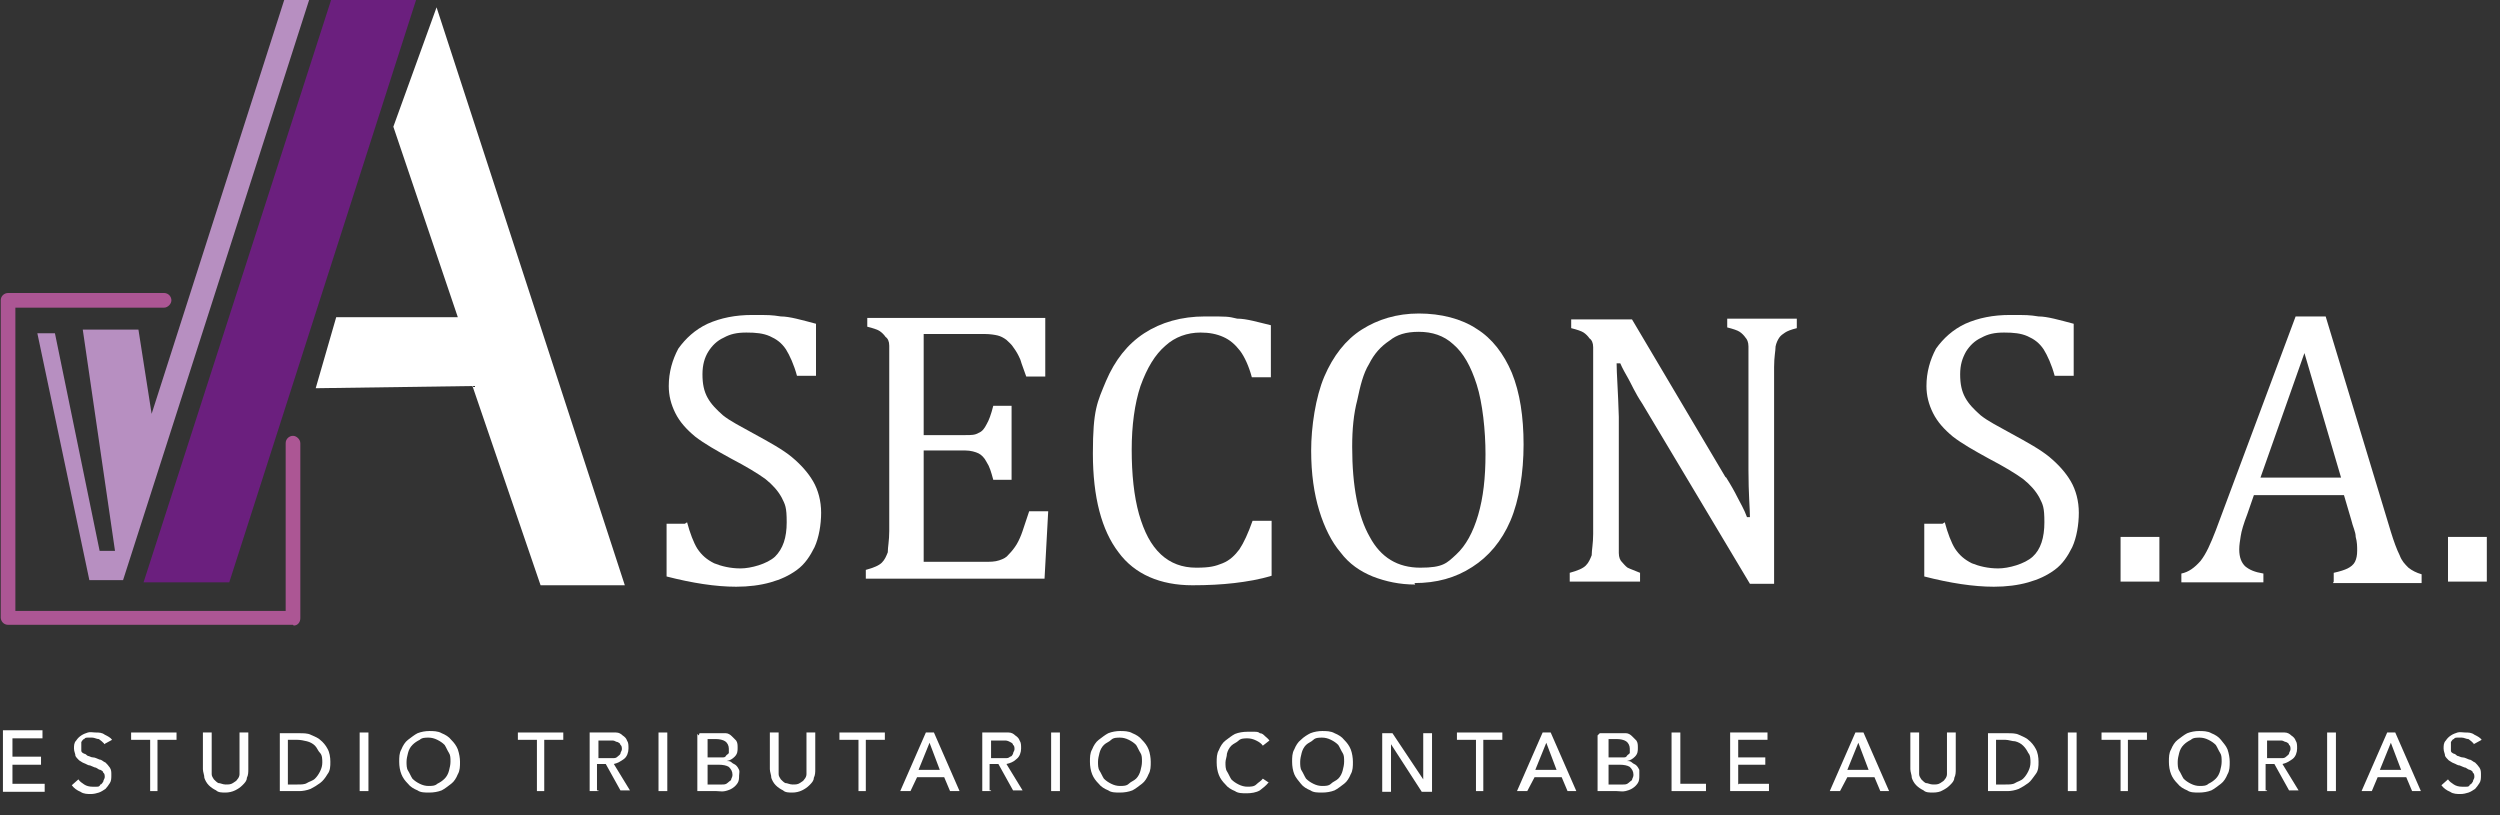 <svg xmlns="http://www.w3.org/2000/svg" id="Capa_1" data-name="Capa 1" viewBox="0 0 341.3 111.3"><rect x="0" y="0" width="341.3" height="111.3" fill="#333333" stroke="none"/><defs><style>      .cls-1 {        fill: #6b1f7e;      }      .cls-1, .cls-2, .cls-3, .cls-4 {        stroke-width: 0px;      }      .cls-2 {        fill: #b78fc1;      }      .cls-3 {        fill: #ac5694;      }      .cls-4 {        fill: #fff;      }    </style></defs><g><g><path class="cls-4" d="M93.8,71.3c.4,1.5.9,2.8,1.4,3.6.6.9,1.3,1.5,2.3,2,1,.4,2.2.7,3.6.7s3.6-.6,4.7-1.6c1.1-1.1,1.6-2.6,1.6-4.7s-.2-2.4-.7-3.4c-.5-.9-1.2-1.7-2.2-2.5-1.1-.8-2.6-1.7-4.7-2.8-2-1.1-3.6-2-4.9-3-1.2-1-2.1-2-2.7-3.2-.6-1.2-.9-2.4-.9-3.7,0-1.9.5-3.6,1.3-5.1,1-1.4,2.3-2.6,4-3.4,1.8-.8,3.8-1.2,6.1-1.2s2.6,0,3.9.2c1.2,0,2.9.5,4.8,1v7.1h-2.6c-.4-1.5-1-2.8-1.5-3.6-.6-.9-1.3-1.4-2.2-1.8-.9-.4-1.9-.5-3.2-.5s-2.2.2-3.1.7c-.9.4-1.6,1.1-2.1,1.9s-.8,1.8-.8,3.1.2,2.3.7,3.2,1.2,1.6,2.1,2.4c1,.8,2.4,1.5,4.2,2.5,2.2,1.2,4,2.2,5.2,3.2,1.2,1,2.2,2.1,2.9,3.3.7,1.2,1.1,2.7,1.1,4.3s-.3,3.4-.9,4.7c-.6,1.2-1.3,2.3-2.4,3.1-1.1.8-2.2,1.3-3.6,1.7s-3,.6-4.7.6c-2.8,0-6-.5-9.5-1.4v-7.2h2.5Z"></path><path class="cls-4" d="M142.7,43.4v8h-2.6c-.3-.9-.6-1.6-.8-2.3-.3-.7-.6-1.2-.9-1.6-.3-.5-.7-.8-1-1.1-.4-.3-.8-.5-1.2-.6s-1.1-.2-1.7-.2h-8.4v13.8h5.7c.8,0,1.3,0,1.8-.3.5-.2.8-.6,1.1-1.2.3-.5.6-1.3.9-2.5h2.5v10.1h-2.5c-.3-1.1-.5-1.8-.9-2.4-.3-.6-.7-1-1.1-1.2-.4-.2-1.1-.4-1.8-.4h-5.7v15.2h8.2c.9,0,1.5,0,2.1-.2.6-.2,1-.4,1.3-.8.4-.4.8-.9,1.1-1.4s.6-1.2.8-1.8c.2-.6.5-1.5.9-2.7h2.6l-.5,9.2h-24.4v-1.2c1.1-.3,1.8-.6,2.2-1,.4-.4.6-.9.8-1.4,0-.7.2-1.6.2-2.9v-22.6c0-1.2,0-2.1,0-2.7s-.2-1-.5-1.2c-.2-.3-.5-.6-.8-.8-.3-.2-.9-.4-1.7-.6v-1.2h24.4Z"></path><path class="cls-4" d="M173.5,44.2v7.3h-2.6c-.4-1.5-1-2.8-1.6-3.6-.7-.9-1.4-1.5-2.3-1.9s-1.9-.6-3.1-.6c-1.8,0-3.5.6-4.8,1.8-1.4,1.2-2.5,3-3.4,5.5-.8,2.4-1.2,5.4-1.2,8.7s.3,6.3,1,8.8c.7,2.4,1.6,4.2,3,5.5,1.3,1.2,2.9,1.8,4.8,1.8s2.6-.2,3.6-.6c1-.4,1.7-1.1,2.3-1.9.6-.9,1.2-2.2,1.8-3.9h2.6v7.5c-1.6.5-3.4.8-5.1,1-1.7.2-3.6.3-5.7.3-4.4,0-7.9-1.5-10.1-4.5-2.3-3-3.5-7.5-3.5-13.5s.6-7,1.8-9.9c1.2-2.8,2.9-5,5.2-6.5,2.3-1.5,5.1-2.3,8.3-2.3s3.1,0,4.4.3c1.3,0,2.9.5,4.6.9h0Z"></path><path class="cls-4" d="M193.2,79.8c-2.1,0-4-.4-5.8-1.1-1.7-.7-3.2-1.7-4.4-3.3-1.2-1.4-2.2-3.4-2.9-5.7-.7-2.3-1.1-5-1.1-8.2s.6-7.3,1.8-10.1c1.2-2.8,2.9-5,5.1-6.4s4.8-2.2,7.8-2.2,5.8.7,7.9,2.1c2.1,1.3,3.7,3.4,4.8,6,1.1,2.7,1.6,6,1.6,9.8s-.6,7.6-1.8,10.4c-1.2,2.8-3,4.9-5.2,6.3-2.3,1.5-4.9,2.2-7.9,2.2ZM184.6,61c0,5.4.8,9.5,2.4,12.3,1.5,2.8,3.8,4.2,6.9,4.2s3.6-.6,4.9-1.8c1.3-1.2,2.3-3,3-5.4.7-2.4,1-5.1,1-8.3s-.4-7-1.2-9.5c-.8-2.5-1.8-4.3-3.2-5.5-1.3-1.2-2.9-1.7-4.7-1.7s-3,.4-4,1.2c-1.2.8-2.1,1.8-2.8,3.2-.8,1.3-1.2,3-1.6,4.9-.5,1.9-.7,4-.7,6.4h0Z"></path><path class="cls-4" d="M235.6,65.1c.7,1.1,1.2,2,1.6,2.8.4.8.9,1.6,1.3,2.7h.4c0-1.1-.2-3.2-.2-6.4,0-3.2,0-6,0-8.6v-5.6c0-1.2,0-2.1,0-2.7s-.2-1-.4-1.2c-.2-.3-.5-.6-.8-.8s-.9-.4-1.7-.6v-1.2h9.5v1.3c-.8.2-1.3.4-1.6.6-.3.2-.6.4-.8.7-.2.3-.4.7-.5,1.2,0,.6-.2,1.4-.2,2.8v29.6h-3.3l-14.7-24.6c-1-1.5-1.5-2.7-1.9-3.4-.4-.7-.8-1.4-1.1-2.1h-.5c0,1.3.2,3.8.3,7.3,0,3.6,0,7.1,0,10.6v5.4c0,1.2,0,2,0,2.6s.2,1,.4,1.2.5.6.8.8c.4.2,1,.4,1.7.7v1.2h-9.6v-1.2c1.1-.3,1.8-.6,2.2-1,.4-.4.6-.9.8-1.4,0-.7.2-1.6.2-2.9v-22.8c0-1.2,0-2.1,0-2.7s-.2-1-.5-1.2c-.2-.3-.5-.6-.8-.8s-.9-.4-1.7-.6v-1.2h8.3l12.8,21.6h0Z"></path><path class="cls-4" d="M265.5,71.3c.4,1.5.9,2.8,1.4,3.6.6.9,1.3,1.5,2.3,2,1,.4,2.2.7,3.6.7s3.6-.6,4.7-1.6,1.6-2.6,1.6-4.7-.2-2.4-.7-3.4c-.5-.9-1.2-1.7-2.2-2.5-1.1-.8-2.6-1.7-4.7-2.8-2-1.1-3.6-2-4.9-3-1.2-1-2.1-2-2.7-3.2-.6-1.2-.9-2.4-.9-3.7,0-1.9.5-3.6,1.3-5.1,1-1.4,2.3-2.6,4-3.4,1.8-.8,3.8-1.2,6.1-1.2s2.6,0,3.9.2c1.2,0,2.9.5,4.8,1v7.1h-2.6c-.4-1.5-1-2.8-1.5-3.6-.6-.9-1.3-1.4-2.2-1.8-.9-.4-1.9-.5-3.2-.5s-2.2.2-3.1.7c-.9.4-1.6,1.1-2.1,1.9-.5.9-.8,1.8-.8,3.1s.2,2.3.7,3.2,1.2,1.6,2.1,2.4c1,.8,2.4,1.5,4.2,2.5,2.2,1.2,4,2.2,5.2,3.2,1.2,1,2.2,2.1,2.9,3.3.7,1.2,1.1,2.7,1.1,4.3s-.3,3.4-.9,4.7c-.6,1.2-1.3,2.3-2.4,3.1-1.1.8-2.2,1.3-3.6,1.7-1.4.4-3,.6-4.7.6-2.8,0-6-.5-9.5-1.4v-7.2h2.5,0Z"></path><path class="cls-4" d="M294.8,73.3v6.1h-5.3v-6.1h5.3Z"></path><path class="cls-4" d="M318.6,79.4v-1.2c.9-.2,1.5-.4,1.9-.6s.8-.5,1-.9.3-.9.3-1.5,0-1.2-.2-1.9c0-.7-.4-1.4-.6-2.3l-1-3.4h-12.3l-.9,2.6c-.5,1.3-.8,2.3-.9,3s-.2,1.2-.2,1.8c0,1.1.3,1.8.8,2.3.6.5,1.3.8,2.5,1v1.2h-11.2v-1.2c1-.2,1.8-.8,2.6-1.7.8-1,1.4-2.4,2.1-4.2l10.9-29.2h4.1l8.9,29.4c.4,1.3.8,2.4,1.2,3.2.3.8.7,1.2,1.2,1.7.5.4,1.1.7,1.8.9v1.2h-12.1,0ZM308.6,65.2h11l-5-17-6,17Z"></path><path class="cls-4" d="M339.5,73.3v6.1h-5.3v-6.1h5.3Z"></path></g><polygon class="cls-1" points="56.8 0 45.2 0 19.6 79.5 31.3 79.5 56.8 0"></polygon><polygon class="cls-4" points="59.6 1 53.7 17.3 62.5 43.3 45.9 43.3 43.1 53 64.5 52.7 73.8 79.9 85.3 79.9 59.6 1"></polygon><polygon class="cls-2" points="42.2 0 16.8 79.2 12.2 79.2 5.1 45.5 7.5 45.5 13.6 75.2 15.7 75.2 11.3 45 18.9 45 20.7 56.5 38.8 0 42.2 0"></polygon><path class="cls-3" d="M40,85.3H1.1c-.6,0-1-.5-1-1v-43.3c0-.6.5-1,1-1h21.3c.6,0,1,.5,1,1s-.5,1-1,1H2.1v41.4h36.9v-22.9c0-.6.5-1,1-1s1,.5,1,1v23.9c0,.6-.4,1-.9,1Z"></path></g><g><path class="cls-4" d="M1.7,107h4.4v1.1H.4v-8.4h5.4v1.1H1.7v2.5h3.9v1.1H1.7v2.8Z"></path><path class="cls-4" d="M14.2,101.5c-.2-.2-.4-.4-.7-.6-.3,0-.6-.2-.9-.2h-.6c-.2,0-.4,0-.5.2-.2,0-.3.3-.4.4,0,.2,0,.4,0,.6s0,.4,0,.6.2.3.4.4c.2,0,.3.2.5.3.2,0,.4.2.7.2s.6.2.9.3c.3,0,.5.3.8.4.2.2.4.4.6.7s.2.6.2,1,0,.8-.2,1.1-.4.6-.6.8c-.3.2-.6.4-.9.5s-.7.2-1.1.2-1,0-1.4-.3c-.5-.2-.9-.5-1.2-.9l.9-.8c.2.3.5.5.8.7s.7.3,1.1.3h.6c.2,0,.4,0,.5-.3.2,0,.3-.3.4-.4,0-.2.2-.4.2-.6s0-.5-.2-.6c0-.2-.2-.3-.4-.4-.2,0-.4-.2-.6-.3-.2,0-.5-.2-.8-.3-.3,0-.5-.2-.8-.3s-.5-.3-.7-.4c-.2-.2-.4-.4-.5-.6,0-.3-.2-.6-.2-1s0-.8.3-1.1c.2-.3.4-.5.7-.7.3-.2.6-.3.9-.4s.7,0,1,0c.5,0,.9,0,1.3.3.4.2.8.4,1,.7l-1.1.6h0Z"></path><path class="cls-4" d="M21.7,108h-1.2v-7h-2.6v-1h6.2v1h-2.6v7h0Z"></path><path class="cls-4" d="M30.8,108.2c-.5,0-1,0-1.3-.3-.4-.2-.7-.4-1-.7-.3-.3-.5-.7-.6-1,0-.4-.2-.8-.2-1.2v-5h1.2v5.7c0,.3.2.5.3.7.2.2.4.4.6.5.3,0,.6.2,1,.2s.7,0,1-.2.5-.3.6-.5c.2-.2.3-.5.3-.7v-5.7h1.2v5c0,.4,0,.8-.2,1.2,0,.4-.3.7-.6,1s-.6.5-1,.7-.9.3-1.3.3h.2Z"></path><path class="cls-4" d="M38.2,100.1h2.7c.5,0,1.1,0,1.5.2s1,.4,1.3.7c.4.3.8.8,1,1.2.3.5.4,1.2.4,1.8s0,1.2-.4,1.7c-.3.5-.6.9-1,1.2-.4.3-.9.6-1.3.8-.5.2-1.1.3-1.5.3h-2.7v-8ZM39.3,107.1h1.3c.5,0,1,0,1.3-.2s.8-.3,1.1-.6c.3-.3.5-.6.7-1s.3-.8.3-1.2,0-1-.3-1.3-.4-.7-.7-1-.7-.5-1.1-.6-.9-.2-1.3-.2h-1.3v6Z"></path><path class="cls-4" d="M50.3,108h-1.2v-8h1.2v8Z"></path><path class="cls-4" d="M62.8,104c0,.6,0,1.2-.3,1.7-.2.5-.5,1-.9,1.3s-.9.7-1.3.9c-.5.2-1.1.3-1.7.3s-1.2,0-1.6-.3c-.5-.2-1-.5-1.3-.9-.4-.4-.7-.8-.9-1.3-.2-.5-.3-1.1-.3-1.7s0-1.2.3-1.7c.2-.5.5-1,.9-1.3s.9-.7,1.3-.9c.5-.2,1.1-.3,1.6-.3s1.2,0,1.7.3c.5.2,1,.5,1.3.9.4.4.7.8.9,1.3.2.6.3,1.2.3,1.7ZM61.5,104c0-.5,0-.9-.2-1.2s-.4-.8-.6-1.1c-.3-.3-.6-.5-1-.7s-.8-.3-1.2-.3-.9,0-1.2.3c-.4.2-.7.4-1,.7-.3.3-.5.7-.6,1.1s-.2.8-.2,1.2,0,.9.2,1.2.4.8.6,1.1c.3.3.6.5,1,.7s.8.3,1.2.3.9,0,1.2-.3c.4-.2.7-.4,1-.7.3-.3.5-.7.6-1.1s.2-.8.2-1.2Z"></path><path class="cls-4" d="M74.5,108h-1.2v-7h-2.6v-1h6.2v1h-2.6v7h0Z"></path><path class="cls-4" d="M81.7,108h-1.2v-8h3.6c.4,0,.7.2.9.4.3.2.5.4.6.7.2.3.2.6.2,1.1s-.2,1.1-.6,1.4-.9.6-1.4.7l2.2,3.6h-1.3l-2-3.6h-1.2v3.6h.2ZM81.7,103.5h2c.2,0,.4,0,.6-.2s.3-.2.4-.4c0-.2.2-.4.2-.6s0-.5-.2-.6c0-.2-.2-.3-.4-.4-.2,0-.4-.2-.6-.2h-2v2.5-.2Z"></path><path class="cls-4" d="M91.1,108h-1.2v-8h1.2v8Z"></path><path class="cls-4" d="M95.5,100.1h3.6c.3,0,.6.2.8.4l.6.6c.2.3.2.6.2,1s0,.8-.4,1.2c-.3.3-.6.5-1.1.6h0c.3,0,.5,0,.7.2s.4.2.6.4c.2.2.3.4.4.6s0,.5,0,.8,0,.7-.2,1-.4.5-.7.7c-.3.2-.6.3-1,.4s-.8,0-1.2,0h-2.6v-7.8h0l.2.2ZM96.6,103.4h2c.2,0,.4,0,.5-.2s.3-.2.4-.4v-.6c0-.4-.2-.8-.5-1s-.8-.3-1.2-.3h-1.2v2.5h0ZM96.6,107.1h2c.2,0,.5,0,.7-.2s.4-.3.5-.4c0-.2.2-.4.2-.7,0-.5-.2-.8-.5-1.1-.3-.2-.8-.3-1.4-.3h-1.5v2.7h0Z"></path><path class="cls-4" d="M108.2,108.2c-.5,0-1,0-1.3-.3-.4-.2-.7-.4-1-.7-.3-.3-.5-.7-.6-1,0-.4-.2-.8-.2-1.2v-5h1.2v5.7c0,.3.2.5.3.7.2.2.4.4.6.5.3,0,.6.2,1,.2s.7,0,1-.2.5-.3.6-.5c.2-.2.3-.5.3-.7v-5.7h1.2v5c0,.4,0,.8-.2,1.2,0,.4-.3.7-.6,1s-.6.5-1,.7-.9.3-1.3.3h.2Z"></path><path class="cls-4" d="M118.4,108h-1.2v-7h-2.6v-1h6.2v1h-2.6v7h0Z"></path><path class="cls-4" d="M124.1,108h-1.2l3.5-8h1.1l3.5,8h-1.3l-.8-1.9h-3.7l-.9,1.9h0ZM125.3,105.1h3l-1.4-3.7-1.5,3.7Z"></path><path class="cls-4" d="M135.3,108h-1.2v-8h3.6c.4,0,.7.2.9.4.3.2.5.4.6.7.2.3.2.6.2,1.1s-.2,1.1-.6,1.4c-.4.4-.9.6-1.4.7l2.2,3.6h-1.3l-2-3.6h-1.2v3.6h.2ZM135.3,103.5h2c.2,0,.4,0,.6-.2.2,0,.3-.2.4-.4,0-.2.2-.4.2-.6s0-.5-.2-.6c0-.2-.2-.3-.4-.4s-.4-.2-.6-.2h-2v2.5h0v-.2Z"></path><path class="cls-4" d="M144.7,108h-1.2v-8h1.2v8Z"></path><path class="cls-4" d="M157.1,104c0,.6,0,1.2-.3,1.7-.2.5-.5,1-.9,1.3s-.9.7-1.3.9c-.5.2-1.1.3-1.7.3s-1.2,0-1.6-.3c-.5-.2-1-.5-1.3-.9-.4-.4-.7-.8-.9-1.3-.2-.5-.3-1.1-.3-1.7s0-1.2.3-1.7c.2-.5.5-1,.9-1.3s.9-.7,1.3-.9c.5-.2,1.1-.3,1.6-.3s1.2,0,1.7.3c.5.2,1,.5,1.3.9.4.4.7.8.9,1.3s.3,1.2.3,1.7ZM155.9,104c0-.5,0-.9-.2-1.2s-.4-.8-.6-1.1c-.3-.3-.6-.5-1-.7s-.8-.3-1.2-.3-.9,0-1.2.3-.7.4-1,.7c-.3.3-.5.7-.6,1.1s-.2.8-.2,1.2,0,.9.2,1.2.4.8.6,1.1c.3.3.6.5,1,.7s.8.3,1.2.3.9,0,1.2-.3.7-.4,1-.7c.3-.3.5-.7.6-1.1s.2-.8.2-1.2Z"></path><path class="cls-4" d="M173.2,106.8c-.3.4-.8.8-1.2,1.1-.5.3-1.2.4-1.8.4s-1.2,0-1.6-.3c-.5-.2-1-.5-1.3-.9-.4-.4-.7-.8-.9-1.3-.2-.5-.3-1.1-.3-1.7s0-1.2.3-1.7c.2-.5.5-1,.9-1.3s.9-.7,1.3-.9c.5-.2,1.1-.3,1.7-.3h.9c.3,0,.6,0,.8.2.3,0,.5.2.7.4.2.2.4.3.6.6l-.9.7c-.2-.3-.5-.5-.9-.7s-.8-.3-1.2-.3-.9,0-1.2.3-.7.4-1,.7c-.3.3-.5.7-.6,1.1,0,.4-.2.8-.2,1.2s0,.9.2,1.2.4.8.6,1.1c.3.3.6.5,1,.7s.8.3,1.2.3.9,0,1.2-.3.7-.5.9-.8l.9.6h0Z"></path><path class="cls-4" d="M184.7,104c0,.6,0,1.2-.3,1.7-.2.5-.5,1-.9,1.3s-.9.7-1.3.9c-.5.2-1.1.3-1.7.3s-1.2,0-1.6-.3c-.5-.2-1-.5-1.3-.9s-.7-.8-.9-1.3c-.2-.5-.3-1.1-.3-1.7s0-1.2.3-1.7c.2-.5.5-1,.9-1.3.4-.4.9-.7,1.3-.9.5-.2,1.1-.3,1.6-.3s1.2,0,1.7.3c.5.2,1,.5,1.3.9.4.4.7.8.9,1.3s.3,1.2.3,1.7ZM183.5,104c0-.5,0-.9-.2-1.2s-.4-.8-.6-1.1c-.3-.3-.6-.5-1-.7s-.8-.3-1.2-.3-.9,0-1.2.3-.7.4-1,.7c-.3.3-.5.7-.6,1.1s-.2.8-.2,1.2,0,.9.2,1.2.4.8.6,1.1c.3.3.6.5,1,.7s.8.3,1.2.3.9,0,1.2-.3.7-.4,1-.7c.3-.3.5-.7.6-1.1s.2-.8.2-1.2Z"></path><path class="cls-4" d="M194.3,106.4h0v-6.3h1.2v8h-1.4l-4.2-6.5h0v6.5h-1.2v-8h1.4l4.2,6.3Z"></path><path class="cls-4" d="M202.6,108h-1.1v-7h-2.6v-1h6.2v1h-2.6v7Z"></path><path class="cls-4" d="M208.3,108h-1.2l3.5-8h1.1l3.5,8h-1.2l-.8-1.9h-3.7l-1,1.9h0ZM209.5,105.1h3l-1.4-3.7-1.5,3.7Z"></path><path class="cls-4" d="M218.4,100.1h3.6c.3,0,.6.2.8.4.2.2.4.4.6.6.2.3.2.6.2,1s0,.8-.4,1.2c-.3.3-.6.5-1.1.6h0c.3,0,.5,0,.7.2s.4.2.6.4c.2.2.3.4.4.6,0,.2,0,.5,0,.8s0,.7-.2,1c-.2.3-.4.5-.7.7s-.6.3-1,.4-.8,0-1.2,0h-2.6v-7.8h0v.2ZM219.6,103.4h2c.2,0,.4,0,.5-.2s.3-.2.4-.4c0-.2,0-.4,0-.6,0-.4-.2-.8-.5-1s-.8-.3-1.2-.3h-1.2v2.5h0ZM219.6,107.1h2c.2,0,.5,0,.7-.2s.4-.3.5-.4c0-.2.2-.4.2-.7,0-.5-.2-.8-.5-1.1-.3-.2-.8-.3-1.4-.3h-1.5v2.7h0Z"></path><path class="cls-4" d="M229.3,107h3.6v1h-4.7v-8h1.2v7Z"></path><path class="cls-4" d="M237.4,107h4.1v1h-5.3v-8h5.1v1h-4v2.4h3.7v1h-3.7v2.7h0Z"></path><path class="cls-4" d="M251,108h-1.2l3.5-8h1.1l3.5,8h-1.2l-.8-1.9h-3.7l-1,1.9h0ZM252.1,105.1h3l-1.4-3.7-1.5,3.7Z"></path><path class="cls-4" d="M263.9,108.2c-.5,0-1,0-1.3-.3-.4-.2-.7-.4-1-.7-.3-.3-.5-.7-.6-1,0-.4-.2-.8-.2-1.2v-5h1.2v4.9c0,.3,0,.6,0,.8,0,.3.2.5.3.7.2.2.4.4.6.5.3,0,.6.2,1,.2s.7,0,1-.2.5-.3.6-.5c.2-.2.3-.5.3-.7,0-.3,0-.6,0-.8v-4.9h1.2v5c0,.4,0,.8-.2,1.2,0,.4-.3.7-.6,1s-.6.5-1,.7c-.3.2-.8.3-1.3.3Z"></path><path class="cls-4" d="M271.4,100.1h2.7c.5,0,1.1,0,1.5.2s1,.4,1.3.7c.4.3.8.8,1,1.2.3.5.4,1.2.4,1.8s0,1.2-.4,1.7-.6.9-1,1.2c-.4.3-.9.6-1.3.8-.5.2-1.1.3-1.5.3h-2.7v-8ZM272.5,107.1h1.3c.5,0,1,0,1.3-.2s.8-.3,1.1-.6c.3-.3.5-.6.7-1s.3-.8.3-1.2,0-1-.3-1.3c-.2-.4-.4-.7-.7-1-.3-.3-.7-.5-1.1-.6-.4,0-.9-.2-1.3-.2h-1.3v6Z"></path><path class="cls-4" d="M283.5,108h-1.2v-8h1.2v8Z"></path><path class="cls-4" d="M290.7,108h-1.2v-7h-2.6v-1h6.2v1h-2.6v7h0Z"></path><path class="cls-4" d="M304.4,104c0,.6,0,1.2-.3,1.7-.2.5-.5,1-.9,1.3s-.9.7-1.3.9c-.5.2-1.1.3-1.7.3s-1.2,0-1.6-.3c-.5-.2-1-.5-1.3-.9-.4-.4-.7-.8-.9-1.3-.2-.5-.3-1.1-.3-1.7s0-1.2.3-1.7c.2-.5.5-1,.9-1.3s.9-.7,1.3-.9c.5-.2,1.1-.3,1.6-.3s1.2,0,1.7.3c.5.2,1,.5,1.3.9s.7.8.9,1.3c.2.6.3,1.2.3,1.7ZM303.3,104c0-.5,0-.9-.2-1.2s-.4-.8-.6-1.1c-.3-.3-.6-.5-1-.7s-.8-.3-1.2-.3-.9,0-1.2.3c-.4.2-.7.4-1,.7-.3.3-.5.7-.6,1.1s-.2.8-.2,1.2,0,.9.2,1.2.4.8.6,1.1c.3.3.6.5,1,.7s.8.3,1.2.3.9,0,1.2-.3c.4-.2.7-.4,1-.7.3-.3.5-.7.6-1.1s.2-.8.2-1.2Z"></path><path class="cls-4" d="M309.5,108h-1.2v-8h3.6c.4,0,.7.2.9.4.3.2.5.4.6.7.2.3.2.6.2,1.1s-.2,1.1-.6,1.4-.9.6-1.4.7l2.2,3.6h-1.3l-2-3.6h-1.2v3.6h.2ZM309.5,103.5h2c.2,0,.4,0,.6-.2s.3-.2.4-.4c0-.2.2-.4.2-.6s0-.5-.2-.6c0-.2-.2-.3-.4-.4-.2,0-.4-.2-.6-.2h-2v2.5h0v-.2Z"></path><path class="cls-4" d="M318.9,108h-1.2v-8h1.2v8Z"></path><path class="cls-4" d="M323.6,108h-1.2l3.5-8h1.1l3.5,8h-1.2l-.8-1.9h-3.9l-.8,1.9h0ZM324.8,105.1h3l-1.4-3.7-1.5,3.7Z"></path><path class="cls-4" d="M337.7,101.5c-.2-.2-.4-.4-.7-.6-.3,0-.6-.2-.9-.2h-.6c-.2,0-.4,0-.5.2-.2,0-.3.3-.4.4,0,.2,0,.4,0,.6s0,.4,0,.6.2.3.4.4c.2,0,.3.2.5.3.2,0,.4.2.7.2s.6.2.9.3c.3,0,.5.3.8.4.2.2.4.4.6.7s.2.6.2,1,0,.8-.2,1.1-.4.6-.6.8c-.3.2-.6.4-.9.5s-.7.2-1.1.2-1,0-1.4-.3c-.5-.2-.9-.5-1.2-.9l.9-.8c.2.3.5.5.8.7s.7.3,1.1.3h.6c.2,0,.4,0,.5-.3.2,0,.3-.3.4-.4,0-.2.2-.4.2-.6s0-.5-.2-.6c0-.2-.2-.3-.4-.4-.2,0-.4-.2-.6-.3-.2,0-.5-.2-.8-.3-.3,0-.5-.2-.8-.3s-.5-.3-.7-.4c-.2-.2-.4-.4-.5-.6,0-.3-.2-.6-.2-1s0-.8.3-1.1c.2-.3.4-.5.7-.7.3-.2.6-.3.9-.4s.7,0,1,0c.5,0,.9,0,1.3.3.4.2.8.4,1,.7l-1.1.6h0Z"></path></g></svg>